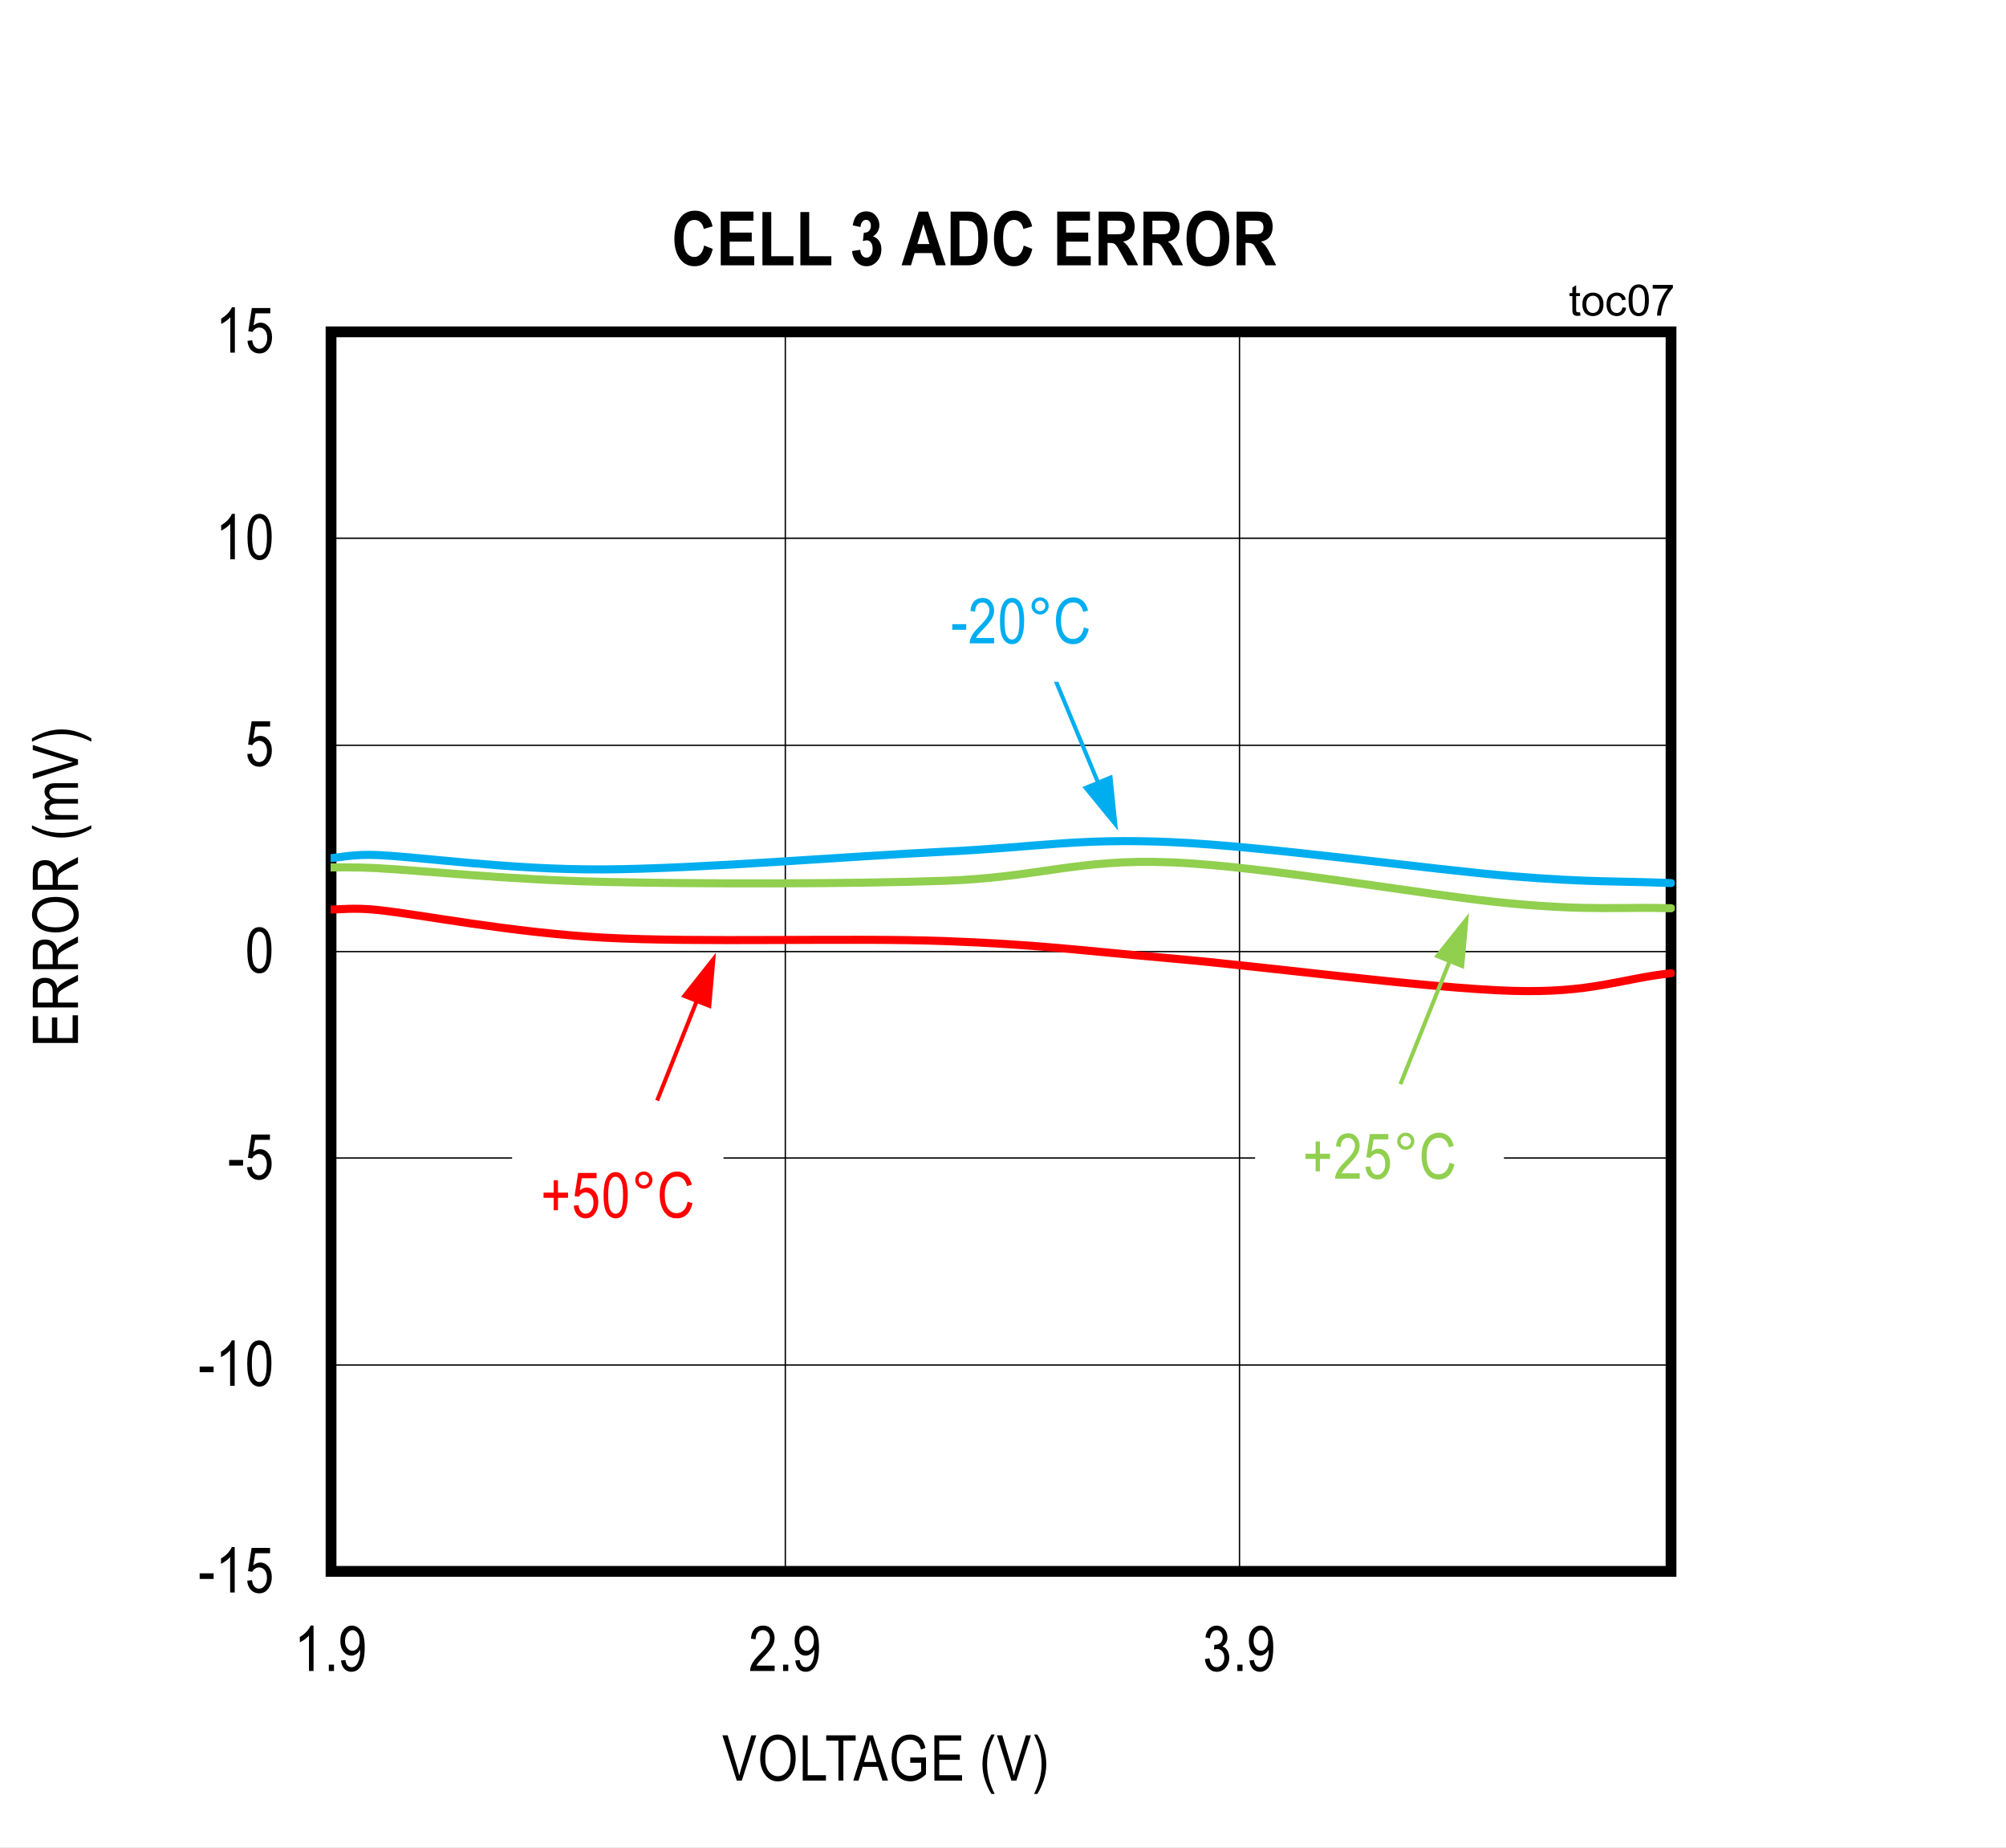 <?xml version="1.0" encoding="UTF-8"?>
<svg height="467.906pt" id="svg484" inkscape:version="0.92.4 (5da689c313, 2019-01-14)" sodipodi:docname="chart7.svg" version="1.2" viewBox="0 0 507.961 467.906" width="507.961pt" xmlns="http://www.w3.org/2000/svg" xmlns:cc="http://creativecommons.org/ns#" xmlns:dc="http://purl.org/dc/elements/1.1/" xmlns:inkscape="http://www.inkscape.org/namespaces/inkscape" xmlns:rdf="http://www.w3.org/1999/02/22-rdf-syntax-ns#" xmlns:sodipodi="http://sodipodi.sourceforge.net/DTD/sodipodi-0.dtd" xmlns:svg="http://www.w3.org/2000/svg" xmlns:xlink="http://www.w3.org/1999/xlink">
  <rect x="0" y="0" width="507.961" height="467.906" fill="#333333" stroke="none"/>
  <sodipodi:namedview bordercolor="#666666" borderopacity="1" gridtolerance="10" guidetolerance="10" id="namedview486" inkscape:current-layer="svg484" inkscape:cx="338.71875" inkscape:cy="311.88021" inkscape:pageopacity="0" inkscape:pageshadow="2" inkscape:window-height="480" inkscape:window-maximized="0" inkscape:window-width="640" inkscape:window-x="0" inkscape:window-y="0" inkscape:zoom="0.28921569" objecttolerance="10" pagecolor="#ffffff" showgrid="false"/>
  <defs id="defs181">
    <g id="g167">
      <symbol id="glyph0-0" overflow="visible" style="overflow:visible">
        <path d="M 0.344,0 V -10 H 3.391 V 0 Z m 0.375,-0.422 h 2.312 v -9.25 h -2.312 z m 0,0" id="path2" inkscape:connector-curvature="0" style="stroke:none"/>
      </symbol>
      <symbol id="glyph0-1" overflow="visible" style="overflow:visible">
        <path d="m 0.422,-3.438 v -1.422 h 3.531 V -3.438 Z m 0,0" id="path5" inkscape:connector-curvature="0" style="stroke:none"/>
      </symbol>
      <symbol id="glyph0-2" overflow="visible" style="overflow:visible">
        <path d="M 4.875,0 H 3.719 V -8.969 C 3.445,-8.656 3.086,-8.332 2.641,-8 2.191,-7.676 1.777,-7.43 1.406,-7.266 V -8.625 C 2.039,-8.988 2.602,-9.43 3.094,-9.953 3.582,-10.48 3.926,-11 4.125,-11.5 h 0.75 z m 0,0" id="path8" inkscape:connector-curvature="0" style="stroke:none"/>
      </symbol>
      <symbol id="glyph0-3" overflow="visible" style="overflow:visible">
        <path d="m 0.531,-3 1.203,-0.125 c 0.09,0.73 0.305,1.273 0.641,1.625 0.332,0.355 0.719,0.531 1.156,0.531 0.539,0 1.008,-0.25 1.406,-0.75 0.395,-0.496 0.594,-1.188 0.594,-2.062 0,-0.809 -0.195,-1.441 -0.578,-1.891 -0.375,-0.457 -0.855,-0.688 -1.438,-0.688 -0.344,0 -0.676,0.102 -0.984,0.297 C 2.227,-5.863 1.988,-5.59 1.812,-5.25 l -1.078,-0.172 0.906,-5.875 H 6.312 v 1.344 h -3.75 l -0.5,3.078 c 0.551,-0.477 1.141,-0.719 1.766,-0.719 0.789,0 1.473,0.336 2.047,1 0.582,0.668 0.875,1.57 0.875,2.703 0,1.125 -0.293,2.09 -0.875,2.891 -0.574,0.805 -1.352,1.203 -2.328,1.203 -0.812,0 -1.504,-0.281 -2.062,-0.844 C 0.922,-1.211 0.602,-2 0.531,-3 Z m 0,0" id="path11" inkscape:connector-curvature="0" style="stroke:none"/>
      </symbol>
      <symbol id="glyph0-4" overflow="visible" style="overflow:visible">
        <path d="M 3.281,-1.859 V -5 h -2.562 v -1.312 h 2.562 V -9.422 H 4.375 V -6.312 H 6.922 V -5 H 4.375 v 3.141 z m 0,0" id="path14" inkscape:connector-curvature="0" style="stroke:none"/>
      </symbol>
      <symbol id="glyph0-5" overflow="visible" style="overflow:visible">
        <path d="M 6.609,-1.359 V 0 h -6.219 c -0.012,-0.551 0.156,-1.164 0.5,-1.844 0.34,-0.676 0.977,-1.473 1.906,-2.391 1.07,-1.07 1.773,-1.898 2.109,-2.484 0.332,-0.59 0.5,-1.141 0.5,-1.641 0,-0.582 -0.176,-1.055 -0.516,-1.422 -0.336,-0.371 -0.754,-0.562 -1.25,-0.562 -0.543,0 -0.988,0.199 -1.328,0.594 -0.344,0.398 -0.516,0.965 -0.516,1.703 L 0.609,-8.188 c 0.082,-1.102 0.395,-1.93 0.938,-2.484 0.539,-0.551 1.25,-0.828 2.125,-0.828 0.957,0 1.68,0.324 2.172,0.969 0.496,0.648 0.75,1.383 0.75,2.203 0,0.73 -0.195,1.43 -0.578,2.094 C 5.629,-5.566 4.895,-4.676 3.812,-3.562 3.125,-2.852 2.68,-2.367 2.484,-2.109 2.285,-1.859 2.121,-1.605 2,-1.359 Z m 0,0" id="path17" inkscape:connector-curvature="0" style="stroke:none"/>
      </symbol>
      <symbol id="glyph0-6" overflow="visible" style="overflow:visible">
        <path d="m 1,-9.484 c 0,-0.602 0.211,-1.113 0.641,-1.531 0.426,-0.426 0.938,-0.641 1.531,-0.641 0.602,0 1.113,0.215 1.531,0.641 0.426,0.418 0.641,0.93 0.641,1.531 0,0.594 -0.215,1.105 -0.641,1.531 -0.43,0.43 -0.941,0.641 -1.531,0.641 -0.594,0 -1.105,-0.207 -1.531,-0.625 C 1.211,-8.363 1,-8.879 1,-9.484 Z m 0.859,0 c 0,0.367 0.125,0.68 0.375,0.938 0.258,0.25 0.57,0.375 0.938,0.375 0.363,0 0.672,-0.125 0.922,-0.375 0.258,-0.258 0.391,-0.57 0.391,-0.938 0,-0.363 -0.133,-0.676 -0.391,-0.938 -0.25,-0.258 -0.559,-0.391 -0.922,-0.391 -0.367,0 -0.68,0.133 -0.938,0.391 -0.25,0.262 -0.375,0.574 -0.375,0.938 z m 0,0" id="path20" inkscape:connector-curvature="0" style="stroke:none"/>
      </symbol>
      <symbol id="glyph0-7" overflow="visible" style="overflow:visible">
        <path d="m 7.688,-4.016 1.25,0.375 C 8.656,-2.348 8.168,-1.383 7.484,-0.75 6.797,-0.113 5.957,0.203 4.969,0.203 4.094,0.203 3.348,-0.008 2.734,-0.438 2.117,-0.863 1.613,-1.547 1.219,-2.484 0.82,-3.418 0.625,-4.531 0.625,-5.812 0.625,-7.07 0.82,-8.133 1.219,-9 c 0.395,-0.871 0.926,-1.535 1.594,-1.984 0.676,-0.445 1.426,-0.672 2.25,-0.672 0.902,0 1.68,0.289 2.328,0.859 0.652,0.562 1.113,1.395 1.375,2.484 l -1.219,0.344 c -0.418,-1.59 -1.254,-2.391 -2.5,-2.391 -0.625,0 -1.168,0.164 -1.625,0.484 -0.461,0.324 -0.832,0.824 -1.109,1.5 -0.273,0.68 -0.406,1.535 -0.406,2.562 0,1.574 0.273,2.754 0.828,3.531 0.551,0.781 1.285,1.172 2.203,1.172 0.676,0 1.258,-0.238 1.75,-0.719 0.496,-0.477 0.832,-1.207 1,-2.188 z m 0,0" id="path23" inkscape:connector-curvature="0" style="stroke:none"/>
      </symbol>
      <symbol id="glyph0-8" overflow="visible" style="overflow:visible">
        <path d="m 0.531,-5.656 c 0,-1.914 0.254,-3.367 0.766,-4.359 C 1.816,-11.004 2.582,-11.5 3.594,-11.5 c 0.895,0 1.602,0.402 2.125,1.203 0.621,0.969 0.938,2.52 0.938,4.641 0,1.918 -0.262,3.379 -0.781,4.375 -0.512,0.992 -1.277,1.484 -2.297,1.484 -0.898,0 -1.633,-0.438 -2.203,-1.312 C 0.812,-1.992 0.531,-3.508 0.531,-5.656 Z m 1.172,0 c 0,1.867 0.176,3.117 0.531,3.75 0.363,0.625 0.82,0.938 1.375,0.938 0.527,0 0.973,-0.316 1.328,-0.953 0.352,-0.645 0.531,-1.891 0.531,-3.734 0,-1.863 -0.184,-3.109 -0.547,-3.734 -0.355,-0.633 -0.816,-0.953 -1.375,-0.953 -0.523,0 -0.961,0.324 -1.312,0.969 -0.355,0.637 -0.531,1.879 -0.531,3.719 z m 0,0" id="path26" inkscape:connector-curvature="0" style="stroke:none"/>
      </symbol>
      <symbol id="glyph1-0" overflow="visible" style="overflow:visible">
        <path d="M 0.344,0 V -10 H 3.391 V 0 Z m 0.375,-0.422 h 2.312 v -9.25 h -2.312 z m 0,0" id="path29" inkscape:connector-curvature="0" style="stroke:none"/>
      </symbol>
      <symbol id="glyph1-1" overflow="visible" style="overflow:visible">
        <path d="m 0.422,-3.438 v -1.422 h 3.531 V -3.438 Z m 0,0" id="path32" inkscape:connector-curvature="0" style="stroke:none"/>
      </symbol>
      <symbol id="glyph1-2" overflow="visible" style="overflow:visible">
        <path d="M 4.875,0 H 3.719 V -8.969 C 3.445,-8.656 3.086,-8.332 2.641,-8 2.191,-7.676 1.777,-7.43 1.406,-7.266 V -8.625 C 2.039,-8.988 2.602,-9.43 3.094,-9.953 3.582,-10.48 3.926,-11 4.125,-11.5 h 0.75 z m 0,0" id="path35" inkscape:connector-curvature="0" style="stroke:none"/>
      </symbol>
      <symbol id="glyph1-3" overflow="visible" style="overflow:visible">
        <path d="m 0.531,-5.656 c 0,-1.914 0.254,-3.367 0.766,-4.359 C 1.816,-11.004 2.582,-11.5 3.594,-11.5 c 0.895,0 1.602,0.402 2.125,1.203 0.621,0.969 0.938,2.52 0.938,4.641 0,1.918 -0.262,3.379 -0.781,4.375 -0.512,0.992 -1.277,1.484 -2.297,1.484 -0.898,0 -1.633,-0.438 -2.203,-1.312 C 0.812,-1.992 0.531,-3.508 0.531,-5.656 Z m 1.172,0 c 0,1.867 0.176,3.117 0.531,3.75 0.363,0.625 0.82,0.938 1.375,0.938 0.527,0 0.973,-0.316 1.328,-0.953 0.352,-0.645 0.531,-1.891 0.531,-3.734 0,-1.863 -0.184,-3.109 -0.547,-3.734 -0.355,-0.633 -0.816,-0.953 -1.375,-0.953 -0.523,0 -0.961,0.324 -1.312,0.969 -0.355,0.637 -0.531,1.879 -0.531,3.719 z m 0,0" id="path38" inkscape:connector-curvature="0" style="stroke:none"/>
      </symbol>
      <symbol id="glyph1-4" overflow="visible" style="overflow:visible">
        <path d="m 0.531,-3 1.203,-0.125 c 0.09,0.73 0.305,1.273 0.641,1.625 0.332,0.355 0.719,0.531 1.156,0.531 0.539,0 1.008,-0.25 1.406,-0.75 0.395,-0.496 0.594,-1.188 0.594,-2.062 0,-0.809 -0.195,-1.441 -0.578,-1.891 -0.375,-0.457 -0.855,-0.688 -1.438,-0.688 -0.344,0 -0.676,0.102 -0.984,0.297 C 2.227,-5.863 1.988,-5.59 1.812,-5.25 l -1.078,-0.172 0.906,-5.875 H 6.312 v 1.344 h -3.75 l -0.5,3.078 c 0.551,-0.477 1.141,-0.719 1.766,-0.719 0.789,0 1.473,0.336 2.047,1 0.582,0.668 0.875,1.57 0.875,2.703 0,1.125 -0.293,2.09 -0.875,2.891 -0.574,0.805 -1.352,1.203 -2.328,1.203 -0.812,0 -1.504,-0.281 -2.062,-0.844 C 0.922,-1.211 0.602,-2 0.531,-3 Z m 0,0" id="path41" inkscape:connector-curvature="0" style="stroke:none"/>
      </symbol>
      <symbol id="glyph1-5" overflow="visible" style="overflow:visible">
        <path d="m 1.219,0 v -1.609 h 1.312 V 0 Z m 0,0" id="path44" inkscape:connector-curvature="0" style="stroke:none"/>
      </symbol>
      <symbol id="glyph1-6" overflow="visible" style="overflow:visible">
        <path d="m 0.703,-2.656 1.109,-0.125 c 0.176,1.211 0.695,1.812 1.562,1.812 0.383,0 0.734,-0.129 1.047,-0.391 C 4.73,-1.617 5,-2.082 5.219,-2.75 5.434,-3.426 5.547,-4.211 5.547,-5.109 v -0.281 c -0.242,0.461 -0.566,0.824 -0.969,1.094 -0.406,0.273 -0.82,0.406 -1.234,0.406 -0.773,0 -1.434,-0.332 -1.984,-1 -0.555,-0.664 -0.828,-1.582 -0.828,-2.75 0,-1.195 0.285,-2.141 0.859,-2.828 0.57,-0.684 1.27,-1.031 2.094,-1.031 0.582,0 1.125,0.195 1.625,0.578 0.508,0.387 0.898,0.957 1.172,1.703 0.277,0.75 0.422,1.832 0.422,3.234 0,1.574 -0.152,2.801 -0.453,3.672 C 5.957,-1.445 5.555,-0.809 5.047,-0.406 4.547,0 3.977,0.203 3.344,0.203 2.633,0.203 2.039,-0.039 1.562,-0.531 1.082,-1.02 0.793,-1.727 0.703,-2.656 Z m 4.719,-5.047 c 0,-0.82 -0.184,-1.469 -0.547,-1.938 -0.367,-0.465 -0.785,-0.703 -1.25,-0.703 -0.5,0 -0.945,0.254 -1.328,0.75 -0.387,0.5 -0.578,1.168 -0.578,2 0,0.75 0.18,1.352 0.547,1.797 0.371,0.449 0.816,0.672 1.328,0.672 0.508,0 0.941,-0.223 1.297,-0.672 0.352,-0.445 0.531,-1.082 0.531,-1.906 z m 0,0" id="path47" inkscape:connector-curvature="0" style="stroke:none"/>
      </symbol>
      <symbol id="glyph1-7" overflow="visible" style="overflow:visible">
        <path d="M 6.609,-1.359 V 0 h -6.219 c -0.012,-0.551 0.156,-1.164 0.5,-1.844 0.34,-0.676 0.977,-1.473 1.906,-2.391 1.07,-1.07 1.773,-1.898 2.109,-2.484 0.332,-0.59 0.5,-1.141 0.5,-1.641 0,-0.582 -0.176,-1.055 -0.516,-1.422 -0.336,-0.371 -0.754,-0.562 -1.25,-0.562 -0.543,0 -0.988,0.199 -1.328,0.594 -0.344,0.398 -0.516,0.965 -0.516,1.703 L 0.609,-8.188 c 0.082,-1.102 0.395,-1.93 0.938,-2.484 0.539,-0.551 1.25,-0.828 2.125,-0.828 0.957,0 1.68,0.324 2.172,0.969 0.496,0.648 0.75,1.383 0.75,2.203 0,0.73 -0.195,1.43 -0.578,2.094 C 5.629,-5.566 4.895,-4.676 3.812,-3.562 3.125,-2.852 2.68,-2.367 2.484,-2.109 2.285,-1.859 2.121,-1.605 2,-1.359 Z m 0,0" id="path50" inkscape:connector-curvature="0" style="stroke:none"/>
      </symbol>
      <symbol id="glyph1-8" overflow="visible" style="overflow:visible">
        <path d="m 0.531,-3.031 1.156,-0.188 c 0.238,1.5 0.848,2.25 1.828,2.25 0.52,0 0.973,-0.219 1.359,-0.656 0.383,-0.445 0.578,-1.023 0.578,-1.734 0,-0.664 -0.18,-1.203 -0.531,-1.609 C 4.566,-5.371 4.133,-5.578 3.625,-5.578 c -0.219,0 -0.492,0.055 -0.812,0.156 l 0.125,-1.234 0.188,0.016 c 0.559,0 1.02,-0.172 1.375,-0.516 0.352,-0.352 0.531,-0.82 0.531,-1.406 0,-0.539 -0.152,-0.973 -0.453,-1.297 C 4.285,-10.18 3.926,-10.344 3.5,-10.344 c -0.438,0 -0.816,0.176 -1.125,0.516 -0.305,0.336 -0.496,0.852 -0.578,1.547 l -1.141,-0.25 C 0.801,-9.508 1.129,-10.25 1.641,-10.75 c 0.508,-0.496 1.125,-0.75 1.844,-0.75 0.758,0 1.406,0.285 1.938,0.844 0.527,0.562 0.797,1.273 0.797,2.125 0,0.523 -0.117,0.988 -0.344,1.391 -0.219,0.398 -0.535,0.711 -0.938,0.938 0.371,0.105 0.68,0.277 0.922,0.516 0.246,0.242 0.445,0.566 0.594,0.969 0.152,0.398 0.234,0.84 0.234,1.328 0,1.055 -0.316,1.918 -0.938,2.594 -0.617,0.668 -1.355,1 -2.219,1 -0.805,0 -1.488,-0.289 -2.047,-0.875 C 0.93,-1.254 0.613,-2.039 0.531,-3.031 Z m 0,0" id="path53" inkscape:connector-curvature="0" style="stroke:none"/>
      </symbol>
      <symbol id="glyph1-9" overflow="visible" style="overflow:visible">
        <path d="M 3.703,0 0.062,-11.453 h 1.344 l 2.453,8.312 c 0.184,0.648 0.348,1.273 0.484,1.875 0.145,-0.621 0.312,-1.25 0.5,-1.875 l 2.547,-8.312 H 8.656 L 4.984,0 Z m 0,0" id="path56" inkscape:connector-curvature="0" style="stroke:none"/>
      </symbol>
      <symbol id="glyph1-10" overflow="visible" style="overflow:visible">
        <path d="m 0.672,-5.578 c 0,-1.957 0.426,-3.457 1.281,-4.5 0.863,-1.051 1.938,-1.578 3.219,-1.578 0.82,0 1.57,0.238 2.25,0.703 0.684,0.469 1.227,1.152 1.625,2.047 0.402,0.887 0.609,1.949 0.609,3.188 0,1.699 -0.387,3.082 -1.156,4.141 -0.855,1.188 -1.973,1.781 -3.344,1.781 C 3.77,0.203 2.652,-0.406 1.812,-1.625 1.051,-2.715 0.672,-4.035 0.672,-5.578 Z m 1.281,0.016 c 0,1.418 0.305,2.52 0.922,3.297 0.621,0.773 1.383,1.156 2.281,1.156 0.902,0 1.664,-0.391 2.281,-1.172 C 8.059,-3.07 8.375,-4.227 8.375,-5.75 8.375,-6.738 8.211,-7.617 7.891,-8.391 7.648,-8.98 7.277,-9.457 6.781,-9.812 c -0.492,-0.363 -1.027,-0.547 -1.609,-0.547 -0.938,0 -1.711,0.395 -2.312,1.172 -0.605,0.781 -0.906,1.992 -0.906,3.625 z m 0,0" id="path59" inkscape:connector-curvature="0" style="stroke:none"/>
      </symbol>
      <symbol id="glyph1-11" overflow="visible" style="overflow:visible">
        <path d="m 0.938,0 v -11.453 h 1.25 v 10.094 h 4.625 V 0 Z m 0,0" id="path62" inkscape:connector-curvature="0" style="stroke:none"/>
      </symbol>
      <symbol id="glyph1-12" overflow="visible" style="overflow:visible">
        <path d="m 3.422,0 v -10.109 h -3.094 v -1.344 H 7.781 v 1.344 H 4.672 V 0 Z m 0,0" id="path65" inkscape:connector-curvature="0" style="stroke:none"/>
      </symbol>
      <symbol id="glyph1-13" overflow="visible" style="overflow:visible">
        <path d="M -0.016,0 3.594,-11.453 H 4.938 L 8.781,0 H 7.359 L 6.266,-3.469 H 2.344 L 1.312,0 Z m 2.719,-4.703 H 5.875 L 4.906,-7.875 C 4.602,-8.852 4.379,-9.645 4.234,-10.25 c -0.117,0.73 -0.285,1.461 -0.5,2.188 z m 0,0" id="path68" inkscape:connector-curvature="0" style="stroke:none"/>
      </symbol>
      <symbol id="glyph1-14" overflow="visible" style="overflow:visible">
        <path d="m 5.438,-4.5 v -1.344 h 3.984 v 4.25 C 8.805,-1 8.168,-0.551 7.516,-0.25 c -0.648,0.301 -1.316,0.453 -2,0.453 -0.918,0 -1.738,-0.227 -2.453,-0.688 C 2.344,-0.949 1.773,-1.625 1.359,-2.5 c -0.418,-0.883 -0.625,-1.941 -0.625,-3.172 0,-1.246 0.207,-2.336 0.625,-3.266 0.426,-0.926 0.977,-1.609 1.656,-2.047 0.684,-0.445 1.492,-0.672 2.422,-0.672 0.684,0 1.285,0.133 1.797,0.391 0.52,0.25 0.945,0.613 1.281,1.078 0.332,0.469 0.582,1.117 0.75,1.938 L 8.156,-7.875 C 8,-8.52 7.805,-9.004 7.578,-9.328 c -0.23,-0.32 -0.535,-0.57 -0.906,-0.75 -0.375,-0.184 -0.801,-0.281 -1.266,-0.281 -0.68,0 -1.27,0.168 -1.766,0.5 -0.492,0.336 -0.887,0.852 -1.188,1.547 -0.293,0.699 -0.438,1.551 -0.438,2.547 0,1.531 0.316,2.684 0.953,3.453 0.645,0.762 1.477,1.141 2.5,1.141 0.488,0 0.988,-0.113 1.5,-0.344 0.52,-0.238 0.93,-0.52 1.234,-0.844 V -4.5 Z m 0,0" id="path71" inkscape:connector-curvature="0" style="stroke:none"/>
      </symbol>
      <symbol id="glyph1-15" overflow="visible" style="overflow:visible">
        <path d="m 1.047,0 v -11.453 h 6.781 v 1.344 H 2.281 V -6.594 H 7.484 V -5.25 H 2.281 v 3.891 H 8.047 V 0 Z m 0,0" id="path74" inkscape:connector-curvature="0" style="stroke:none"/>
      </symbol>
      <symbol id="glyph1-16" overflow="visible" style="overflow:visible">
        <path d="" id="path77" inkscape:connector-curvature="0" style="stroke:none"/>
      </symbol>
      <symbol id="glyph1-17" overflow="visible" style="overflow:visible">
        <path d="M 3.062,3.375 C 2.488,2.477 1.965,1.367 1.5,0.047 1.031,-1.262 0.797,-2.664 0.797,-4.156 c 0,-2.527 0.754,-5.031 2.266,-7.5 h 0.828 c -0.586,1.23 -0.988,2.184 -1.203,2.859 -0.219,0.668 -0.398,1.41 -0.531,2.219 -0.125,0.805 -0.188,1.617 -0.188,2.438 0,2.5 0.641,5.004 1.922,7.516 z m 0,0" id="path80" inkscape:connector-curvature="0" style="stroke:none"/>
      </symbol>
      <symbol id="glyph1-18" overflow="visible" style="overflow:visible">
        <path d="M 1.312,3.375 H 0.484 c 1.27,-2.512 1.906,-5.016 1.906,-7.516 0,-0.82 -0.066,-1.633 -0.188,-2.438 C 2.078,-7.387 1.902,-8.129 1.688,-8.797 1.469,-9.473 1.066,-10.426 0.484,-11.656 H 1.312 c 1.508,2.469 2.266,4.973 2.266,7.5 0,1.449 -0.23,2.832 -0.688,4.141 C 2.441,1.293 1.914,2.426 1.312,3.375 Z m 0,0" id="path83" inkscape:connector-curvature="0" style="stroke:none"/>
      </symbol>
      <symbol id="glyph1-19" overflow="visible" style="overflow:visible">
        <path d="m 1,-9.484 c 0,-0.602 0.211,-1.113 0.641,-1.531 0.426,-0.426 0.938,-0.641 1.531,-0.641 0.602,0 1.113,0.215 1.531,0.641 0.426,0.418 0.641,0.93 0.641,1.531 0,0.594 -0.215,1.105 -0.641,1.531 -0.43,0.43 -0.941,0.641 -1.531,0.641 -0.594,0 -1.105,-0.207 -1.531,-0.625 C 1.211,-8.363 1,-8.879 1,-9.484 Z m 0.859,0 c 0,0.367 0.125,0.68 0.375,0.938 0.258,0.25 0.57,0.375 0.938,0.375 0.363,0 0.672,-0.125 0.922,-0.375 0.258,-0.258 0.391,-0.57 0.391,-0.938 0,-0.363 -0.133,-0.676 -0.391,-0.938 -0.25,-0.258 -0.559,-0.391 -0.922,-0.391 -0.367,0 -0.68,0.133 -0.938,0.391 -0.25,0.262 -0.375,0.574 -0.375,0.938 z m 0,0" id="path86" inkscape:connector-curvature="0" style="stroke:none"/>
      </symbol>
      <symbol id="glyph1-20" overflow="visible" style="overflow:visible">
        <path d="m 7.688,-4.016 1.25,0.375 C 8.656,-2.348 8.168,-1.383 7.484,-0.75 6.797,-0.113 5.957,0.203 4.969,0.203 4.094,0.203 3.348,-0.008 2.734,-0.438 2.117,-0.863 1.613,-1.547 1.219,-2.484 0.82,-3.418 0.625,-4.531 0.625,-5.812 0.625,-7.07 0.82,-8.133 1.219,-9 c 0.395,-0.871 0.926,-1.535 1.594,-1.984 0.676,-0.445 1.426,-0.672 2.25,-0.672 0.902,0 1.68,0.289 2.328,0.859 0.652,0.562 1.113,1.395 1.375,2.484 l -1.219,0.344 c -0.418,-1.59 -1.254,-2.391 -2.5,-2.391 -0.625,0 -1.168,0.164 -1.625,0.484 -0.461,0.324 -0.832,0.824 -1.109,1.5 -0.273,0.68 -0.406,1.535 -0.406,2.562 0,1.574 0.273,2.754 0.828,3.531 0.551,0.781 1.285,1.172 2.203,1.172 0.676,0 1.258,-0.238 1.75,-0.719 0.496,-0.477 0.832,-1.207 1,-2.188 z m 0,0" id="path89" inkscape:connector-curvature="0" style="stroke:none"/>
      </symbol>
      <symbol id="glyph2-0" overflow="visible" style="overflow:visible">
        <path d="M 0,-0.344 H -10 V -3.391 H 0 Z m -0.422,-0.375 v -2.312 h -9.25 v 2.312 z m 0,0" id="path92" inkscape:connector-curvature="0" style="stroke:none"/>
      </symbol>
      <symbol id="glyph2-1" overflow="visible" style="overflow:visible">
        <path d="m 0,-1.047 h -11.453 v -6.781 h 1.344 V -2.281 H -6.594 V -7.484 H -5.25 v 5.203 h 3.891 V -8.047 H 0 Z m 0,0" id="path95" inkscape:connector-curvature="0" style="stroke:none"/>
      </symbol>
      <symbol id="glyph2-2" overflow="visible" style="overflow:visible">
        <path d="m 0,-1.016 h -11.453 v -4.156 c 0,-0.871 0.113,-1.516 0.328,-1.922 0.211,-0.414 0.566,-0.754 1.062,-1.016 0.492,-0.27 1.066,-0.406 1.719,-0.406 0.867,0 1.57,0.227 2.109,0.672 0.531,0.449 0.871,1.105 1.016,1.969 0.211,-0.352 0.426,-0.617 0.641,-0.797 C -4.141,-7.043 -3.652,-7.375 -3.125,-7.656 L 0,-9.297 v 1.562 l -2.391,1.25 c -0.926,0.492 -1.551,0.863 -1.875,1.109 -0.32,0.242 -0.539,0.48 -0.656,0.719 -0.113,0.23 -0.172,0.555 -0.172,0.969 V -2.25 H 0 Z M -6.406,-2.25 v -2.672 c 0,-0.582 -0.066,-1.023 -0.203,-1.328 -0.145,-0.301 -0.367,-0.539 -0.672,-0.719 -0.301,-0.176 -0.648,-0.266 -1.047,-0.266 -0.582,0 -1.035,0.176 -1.359,0.516 -0.332,0.336 -0.5,0.836 -0.5,1.5 V -2.25 Z m 0,0" id="path98" inkscape:connector-curvature="0" style="stroke:none"/>
      </symbol>
      <symbol id="glyph2-3" overflow="visible" style="overflow:visible">
        <path d="m -5.578,-0.672 c -1.957,0 -3.457,-0.426 -4.5,-1.281 -1.051,-0.863 -1.578,-1.938 -1.578,-3.219 0,-0.82 0.238,-1.57 0.703,-2.25 0.469,-0.684 1.152,-1.227 2.047,-1.625 0.887,-0.402 1.949,-0.609 3.188,-0.609 1.699,0 3.082,0.387 4.141,1.156 1.188,0.855 1.781,1.973 1.781,3.344 0,1.387 -0.609,2.504 -1.828,3.344 -1.09,0.762 -2.41,1.141 -3.953,1.141 z m 0.016,-1.281 c 1.418,0 2.52,-0.305 3.297,-0.922 0.773,-0.621 1.156,-1.383 1.156,-2.281 0,-0.902 -0.391,-1.664 -1.172,-2.281 C -3.07,-8.059 -4.227,-8.375 -5.75,-8.375 c -0.988,0 -1.867,0.164 -2.641,0.484 -0.59,0.242 -1.066,0.613 -1.422,1.109 -0.363,0.492 -0.547,1.027 -0.547,1.609 0,0.938 0.395,1.711 1.172,2.312 0.781,0.605 1.992,0.906 3.625,0.906 z m 0,0" id="path101" inkscape:connector-curvature="0" style="stroke:none"/>
      </symbol>
      <symbol id="glyph2-4" overflow="visible" style="overflow:visible">
        <path d="" id="path104" inkscape:connector-curvature="0" style="stroke:none"/>
      </symbol>
      <symbol id="glyph2-5" overflow="visible" style="overflow:visible">
        <path d="M 3.375,-3.062 C 2.477,-2.488 1.367,-1.965 0.047,-1.5 c -1.309,0.469 -2.711,0.703 -4.203,0.703 -2.527,0 -5.031,-0.754 -7.5,-2.266 v -0.828 c 1.23,0.586 2.184,0.988 2.859,1.203 0.668,0.219 1.41,0.398 2.219,0.531 0.805,0.125 1.617,0.188 2.438,0.188 2.5,0 5.004,-0.641 7.516,-1.922 z m 0,0" id="path107" inkscape:connector-curvature="0" style="stroke:none"/>
      </symbol>
      <symbol id="glyph2-6" overflow="visible" style="overflow:visible">
        <path d="m 0,-0.859 h -8.297 v -1.031 h 1.156 c -0.426,-0.227 -0.754,-0.52 -0.984,-0.875 -0.238,-0.363 -0.359,-0.758 -0.359,-1.188 0,-0.477 0.129,-0.883 0.375,-1.219 0.242,-0.332 0.602,-0.566 1.078,-0.703 -0.488,-0.27 -0.852,-0.582 -1.094,-0.938 -0.238,-0.352 -0.359,-0.742 -0.359,-1.172 0,-0.645 0.227,-1.156 0.672,-1.531 0.438,-0.371 1.145,-0.562 2.109,-0.562 H 0 V -8.938 h -5.234 c -0.59,0 -1.008,0.051 -1.25,0.141 -0.246,0.086 -0.441,0.227 -0.578,0.422 -0.133,0.188 -0.203,0.402 -0.203,0.641 0,0.492 0.199,0.895 0.594,1.203 0.387,0.312 1.004,0.469 1.844,0.469 H 0 v 1.156 h -5.391 c -0.684,0 -1.172,0.113 -1.453,0.328 -0.277,0.211 -0.422,0.496 -0.422,0.859 0,0.531 0.215,0.949 0.641,1.25 0.418,0.305 1.191,0.453 2.312,0.453 H 0 Z m 0,0" id="path110" inkscape:connector-curvature="0" style="stroke:none"/>
      </symbol>
      <symbol id="glyph2-7" overflow="visible" style="overflow:visible">
        <path d="M 0,-3.703 -11.453,-0.062 v -1.344 l 8.312,-2.453 c 0.648,-0.184 1.273,-0.348 1.875,-0.484 -0.621,-0.145 -1.25,-0.312 -1.875,-0.5 l -8.312,-2.547 V -8.656 L 0,-4.984 Z m 0,0" id="path113" inkscape:connector-curvature="0" style="stroke:none"/>
      </symbol>
      <symbol id="glyph2-8" overflow="visible" style="overflow:visible">
        <path d="m 3.375,-1.312 v 0.828 c -2.512,-1.27 -5.016,-1.906 -7.516,-1.906 -0.82,0 -1.633,0.066 -2.438,0.188 -0.809,0.125 -1.551,0.301 -2.219,0.516 -0.676,0.219 -1.629,0.621 -2.859,1.203 V -1.312 c 2.469,-1.508 4.973,-2.266 7.5,-2.266 1.449,0 2.832,0.23 4.141,0.688 1.309,0.449 2.441,0.977 3.391,1.578 z m 0,0" id="path116" inkscape:connector-curvature="0" style="stroke:none"/>
      </symbol>
      <symbol id="glyph3-0" overflow="visible" style="overflow:visible">
        <path d="M 0.406,0 V -11.875 H 4.016 V 0 Z m 0.438,-0.484 h 2.75 V -11.469 h -2.75 z m 0,0" id="path119" inkscape:connector-curvature="0" style="stroke:none"/>
      </symbol>
      <symbol id="glyph3-1" overflow="visible" style="overflow:visible">
        <path d="m 8.281,-5 2.172,0.844 c -0.336,1.523 -0.898,2.637 -1.688,3.344 -0.793,0.699 -1.773,1.047 -2.938,1.047 -1.449,0 -2.629,-0.562 -3.531,-1.688 C 1.266,-2.742 0.75,-4.488 0.75,-6.688 c 0,-2.309 0.52,-4.125 1.562,-5.438 0.902,-1.133 2.125,-1.703 3.656,-1.703 1.246,0 2.297,0.43 3.141,1.281 0.602,0.605 1.039,1.504 1.312,2.688 l -2.219,0.656 c -0.148,-0.738 -0.434,-1.301 -0.859,-1.688 -0.418,-0.395 -0.914,-0.594 -1.484,-0.594 -0.824,0 -1.496,0.363 -2.016,1.078 -0.523,0.719 -0.781,1.902 -0.781,3.547 0,1.719 0.25,2.945 0.75,3.672 0.508,0.719 1.172,1.078 1.984,1.078 0.59,0 1.102,-0.227 1.531,-0.688 C 7.762,-3.262 8.082,-4 8.281,-5 Z m 0,0" id="path122" inkscape:connector-curvature="0" style="stroke:none"/>
      </symbol>
      <symbol id="glyph3-2" overflow="visible" style="overflow:visible">
        <path d="m 1.141,0 v -13.594 h 8.281 v 2.297 h -6.031 v 3.016 h 5.594 V -6 h -5.594 v 3.703 H 9.625 V 0 Z m 0,0" id="path125" inkscape:connector-curvature="0" style="stroke:none"/>
      </symbol>
      <symbol id="glyph3-3" overflow="visible" style="overflow:visible">
        <path d="M 1.203,0 V -13.484 H 3.438 v 11.188 H 9.047 V 0 Z m 0,0" id="path128" inkscape:connector-curvature="0" style="stroke:none"/>
      </symbol>
      <symbol id="glyph3-4" overflow="visible" style="overflow:visible">
        <path d="" id="path131" inkscape:connector-curvature="0" style="stroke:none"/>
      </symbol>
      <symbol id="glyph3-5" overflow="visible" style="overflow:visible">
        <path d="m 0.578,-3.609 2.078,-0.312 c 0.051,0.648 0.223,1.145 0.516,1.484 0.301,0.336 0.656,0.5 1.062,0.5 0.434,0 0.805,-0.195 1.109,-0.594 0.301,-0.402 0.453,-0.961 0.453,-1.672 0,-0.664 -0.148,-1.188 -0.438,-1.562 -0.293,-0.371 -0.645,-0.562 -1.047,-0.562 -0.281,0 -0.613,0.07 -0.984,0.203 L 3.562,-8.25 c 0.551,0.012 0.988,-0.141 1.312,-0.453 0.309,-0.309 0.469,-0.75 0.469,-1.312 0,-0.465 -0.117,-0.832 -0.344,-1.094 -0.23,-0.27 -0.523,-0.406 -0.875,-0.406 -0.367,0 -0.68,0.16 -0.938,0.469 -0.262,0.305 -0.418,0.758 -0.469,1.359 L 0.75,-10.109 C 0.945,-11.348 1.344,-12.25 1.938,-12.812 c 0.59,-0.559 1.344,-0.844 2.25,-0.844 1.008,0 1.812,0.367 2.406,1.094 0.602,0.719 0.906,1.52 0.906,2.391 0,0.594 -0.137,1.133 -0.406,1.609 -0.273,0.48 -0.68,0.898 -1.219,1.25 0.621,0.168 1.133,0.539 1.531,1.109 0.395,0.562 0.594,1.273 0.594,2.125 0,1.25 -0.371,2.285 -1.109,3.094 -0.742,0.812 -1.621,1.219 -2.641,1.219 -0.98,0 -1.809,-0.344 -2.484,-1.031 -0.68,-0.684 -1.074,-1.625 -1.188,-2.812 z m 0,0" id="path134" inkscape:connector-curvature="0" style="stroke:none"/>
      </symbol>
      <symbol id="glyph3-6" overflow="visible" style="overflow:visible">
        <path d="M 11.188,0 H 8.734 L 7.766,-3.094 H 3.312 L 2.391,0 H 0 l 4.344,-13.594 h 2.375 z M 7.047,-5.375 5.516,-10.422 4,-5.375 Z m 0,0" id="path137" inkscape:connector-curvature="0" style="stroke:none"/>
      </symbol>
      <symbol id="glyph3-7" overflow="visible" style="overflow:visible">
        <path d="m 1.125,-13.594 h 4.109 c 1.039,0 1.82,0.117 2.344,0.344 0.527,0.23 1.02,0.621 1.469,1.172 0.445,0.555 0.797,1.27 1.047,2.141 0.246,0.875 0.375,1.973 0.375,3.281 0,1.168 -0.137,2.191 -0.406,3.062 -0.262,0.867 -0.598,1.555 -1,2.062 C 8.656,-1.02 8.16,-0.633 7.578,-0.375 7.004,-0.125 6.262,0 5.359,0 H 1.125 Z m 2.25,2.297 v 9 h 1.688 c 0.715,0 1.238,-0.066 1.562,-0.203 0.32,-0.133 0.586,-0.336 0.797,-0.609 0.207,-0.277 0.379,-0.719 0.516,-1.312 0.133,-0.59 0.203,-1.375 0.203,-2.344 0,-1.008 -0.07,-1.801 -0.203,-2.375 -0.137,-0.582 -0.355,-1.039 -0.656,-1.375 -0.293,-0.332 -0.648,-0.551 -1.062,-0.656 -0.312,-0.082 -0.926,-0.125 -1.828,-0.125 z m 0,0" id="path140" inkscape:connector-curvature="0" style="stroke:none"/>
      </symbol>
      <symbol id="glyph3-8" overflow="visible" style="overflow:visible">
        <path d="M 1.141,0 V -13.594 H 5.875 c 1.215,0 2.086,0.121 2.609,0.359 0.52,0.242 0.945,0.664 1.281,1.266 0.332,0.605 0.5,1.332 0.5,2.172 0,1.062 -0.258,1.926 -0.766,2.578 C 8.988,-6.57 8.258,-6.164 7.312,-6 c 0.488,0.344 0.891,0.727 1.203,1.141 0.309,0.406 0.742,1.145 1.297,2.203 L 11.156,0 H 8.484 L 6.844,-2.953 C 6.258,-4.023 5.855,-4.695 5.641,-4.969 5.43,-5.238 5.207,-5.422 4.969,-5.516 4.738,-5.617 4.363,-5.672 3.844,-5.672 H 3.391 V 0 Z m 2.25,-7.844 H 5.062 C 6.082,-7.844 6.727,-7.891 7,-7.984 7.277,-8.074 7.504,-8.258 7.672,-8.531 7.848,-8.801 7.938,-9.16 7.938,-9.609 c 0,-0.434 -0.09,-0.785 -0.266,-1.047 -0.168,-0.258 -0.398,-0.441 -0.688,-0.547 -0.219,-0.059 -0.832,-0.094 -1.828,-0.094 H 3.391 Z m 0,0" id="path143" inkscape:connector-curvature="0" style="stroke:none"/>
      </symbol>
      <symbol id="glyph3-9" overflow="visible" style="overflow:visible">
        <path d="m 0.688,-6.719 c 0,-1.613 0.238,-2.945 0.719,-4 0.477,-1.051 1.102,-1.832 1.875,-2.344 0.77,-0.508 1.707,-0.766 2.812,-0.766 1.59,0 2.891,0.613 3.891,1.828 1.008,1.219 1.516,2.957 1.516,5.203 0,2.273 -0.535,4.051 -1.594,5.328 -0.938,1.137 -2.207,1.703 -3.797,1.703 -1.617,0 -2.895,-0.562 -3.828,-1.688 C 1.219,-2.73 0.688,-4.488 0.688,-6.719 Z M 3,-6.812 c 0,1.562 0.297,2.742 0.891,3.531 0.59,0.781 1.332,1.172 2.219,1.172 0.883,0 1.613,-0.383 2.188,-1.156 0.582,-0.777 0.875,-1.977 0.875,-3.594 0,-1.57 -0.285,-2.734 -0.844,-3.484 -0.562,-0.758 -1.305,-1.141 -2.219,-1.141 -0.918,0 -1.668,0.383 -2.25,1.141 C 3.285,-9.582 3,-8.402 3,-6.812 Z m 0,0" id="path146" inkscape:connector-curvature="0" style="stroke:none"/>
      </symbol>
      <symbol id="glyph4-0" overflow="visible" style="overflow:visible">
        <path d="m 1.375,0 v -6.875 h 5.5 V 0 Z m 0.172,-0.172 h 5.156 v -6.531 h -5.156 z m 0,0" id="path149" inkscape:connector-curvature="0" style="stroke:none"/>
      </symbol>
      <symbol id="glyph4-1" overflow="visible" style="overflow:visible">
        <path d="m 2.844,-0.859 0.125,0.844 C 2.695,0.043 2.457,0.078 2.25,0.078 1.895,0.078 1.617,0.02 1.422,-0.094 1.234,-0.207 1.098,-0.352 1.016,-0.531 0.941,-0.707 0.906,-1.086 0.906,-1.672 v -3.281 H 0.188 v -0.75 h 0.719 v -1.406 l 0.953,-0.594 v 2 H 2.844 v 0.75 H 1.859 v 3.344 c 0,0.273 0.016,0.449 0.047,0.531 0.039,0.074 0.098,0.137 0.172,0.188 0.082,0.043 0.191,0.062 0.328,0.062 0.113,0 0.258,-0.008 0.438,-0.031 z m 0,0" id="path152" inkscape:connector-curvature="0" style="stroke:none"/>
      </symbol>
      <symbol id="glyph4-2" overflow="visible" style="overflow:visible">
        <path d="m 0.359,-2.859 c 0,-1.051 0.297,-1.832 0.891,-2.344 0.488,-0.414 1.086,-0.625 1.797,-0.625 0.777,0 1.414,0.258 1.906,0.766 0.496,0.512 0.75,1.223 0.75,2.125 0,0.742 -0.113,1.324 -0.328,1.75 C 5.156,-0.77 4.832,-0.445 4.406,-0.219 3.988,0.008 3.535,0.125 3.047,0.125 c -0.805,0 -1.457,-0.254 -1.953,-0.766 -0.492,-0.508 -0.734,-1.25 -0.734,-2.219 z m 1,0 c 0,0.742 0.156,1.293 0.469,1.656 0.32,0.355 0.727,0.531 1.219,0.531 0.477,0 0.875,-0.18 1.188,-0.547 0.32,-0.363 0.484,-0.922 0.484,-1.672 0,-0.695 -0.164,-1.227 -0.484,-1.594 -0.324,-0.363 -0.723,-0.547 -1.188,-0.547 -0.492,0 -0.898,0.184 -1.219,0.547 -0.312,0.355 -0.469,0.898 -0.469,1.625 z m 0,0" id="path155" inkscape:connector-curvature="0" style="stroke:none"/>
      </symbol>
      <symbol id="glyph4-3" overflow="visible" style="overflow:visible">
        <path d="m 4.453,-2.094 0.938,0.125 C 5.297,-1.312 5.027,-0.793 4.594,-0.422 4.164,-0.055 3.645,0.125 3.031,0.125 2.25,0.125 1.617,-0.129 1.141,-0.641 0.672,-1.148 0.438,-1.879 0.438,-2.828 c 0,-0.613 0.098,-1.148 0.297,-1.609 0.207,-0.465 0.52,-0.816 0.938,-1.047 0.414,-0.227 0.867,-0.344 1.359,-0.344 0.613,0 1.117,0.16 1.516,0.469 0.395,0.312 0.648,0.758 0.766,1.328 L 4.359,-3.891 C 4.273,-4.262 4.117,-4.547 3.891,-4.734 3.66,-4.93 3.383,-5.031 3.062,-5.031 c -0.48,0 -0.879,0.18 -1.188,0.531 -0.305,0.344 -0.453,0.895 -0.453,1.641 0,0.773 0.145,1.332 0.438,1.672 0.289,0.344 0.676,0.516 1.156,0.516 0.371,0 0.688,-0.113 0.938,-0.344 0.258,-0.227 0.426,-0.586 0.5,-1.078 z m 0,0" id="path158" inkscape:connector-curvature="0" style="stroke:none"/>
      </symbol>
      <symbol id="glyph4-4" overflow="visible" style="overflow:visible">
        <path d="m 0.453,-3.891 c 0,-0.926 0.094,-1.672 0.281,-2.234 0.195,-0.57 0.484,-1.008 0.859,-1.312 0.383,-0.309 0.863,-0.469 1.438,-0.469 0.414,0 0.781,0.09 1.094,0.266 0.32,0.168 0.586,0.414 0.797,0.734 0.207,0.312 0.367,0.707 0.484,1.172 0.121,0.461 0.188,1.074 0.188,1.844 0,0.93 -0.102,1.68 -0.297,2.25 -0.188,0.562 -0.473,1.004 -0.844,1.312 -0.375,0.312 -0.852,0.469 -1.422,0.469 -0.762,0 -1.363,-0.273 -1.797,-0.828 -0.523,-0.652 -0.781,-1.723 -0.781,-3.203 z m 1,0 c 0,1.305 0.148,2.168 0.453,2.594 0.301,0.43 0.676,0.641 1.125,0.641 0.434,0 0.805,-0.211 1.109,-0.641 0.301,-0.434 0.453,-1.301 0.453,-2.594 0,-1.289 -0.152,-2.148 -0.453,-2.578 -0.305,-0.426 -0.68,-0.641 -1.125,-0.641 -0.449,0 -0.805,0.191 -1.062,0.562 -0.336,0.48 -0.5,1.367 -0.5,2.656 z m 0,0" id="path161" inkscape:connector-curvature="0" style="stroke:none"/>
      </symbol>
      <symbol id="glyph4-5" overflow="visible" style="overflow:visible">
        <path d="M 0.516,-6.844 V -7.766 H 5.625 v 0.75 c -0.512,0.531 -1.012,1.242 -1.5,2.125 -0.492,0.887 -0.871,1.793 -1.141,2.719 C 2.797,-1.504 2.668,-0.777 2.609,0 H 1.625 c 0.008,-0.613 0.129,-1.359 0.359,-2.234 0.238,-0.883 0.57,-1.734 1,-2.547 0.434,-0.809 0.898,-1.5 1.391,-2.062 z m 0,0" id="path164" inkscape:connector-curvature="0" style="stroke:none"/>
      </symbol>
    </g>
    <clipPath id="clip1">
      <path d="M 141.961,72 H 649.922 V 540 H 141.961 Z m 0,0" id="path169" inkscape:connector-curvature="0"/>
    </clipPath>
    <clipPath id="clip2">
      <path d="m 225.672,289 h 340.387 v 15 H 225.672 Z m 0,0" id="path172" inkscape:connector-curvature="0"/>
    </clipPath>
    <clipPath id="clip3">
      <path d="m 225.672,301 h 340.387 v 23 H 225.672 Z m 0,0" id="path175" inkscape:connector-curvature="0"/>
    </clipPath>
    <clipPath id="clip4">
      <path d="m 225.672,283 h 340.387 v 14 H 225.672 Z m 0,0" id="path178" inkscape:connector-curvature="0"/>
    </clipPath>
  </defs>
  <g id="surface1" transform="translate(-141.961,-72.004)">
    <g clip-path="url(#clip1)" id="g185" style="clip-rule:nonzero">
      <path d="M 141.961,539.91 H 649.93 V 72.004 H 141.961 Z m 0,0" id="path183" inkscape:connector-curvature="0" style="fill:#ffffff;fill-opacity:1;fill-rule:evenodd;stroke:none"/>
    </g>
    <path d="m 225.789,142.109 h 339.312 m -339.312,52.25 h 339.312 m -339.312,52.422 h 339.312 m -339.312,52.258 h 339.312 m -339.312,52.25 h 339.312 m -339.312,52.422 h 339.312 m -339.312,52.258 h 339.312" id="path187" inkscape:connector-curvature="0" style="fill:none;stroke:#000000;stroke-width:0.341;stroke-linecap:butt;stroke-linejoin:round;stroke-miterlimit:10;stroke-opacity:1" transform="matrix(1,0,0,-1,0,612)"/>
    <path d="M 225.789,455.969 V 142.109 M 340.82,455.969 V 142.109 M 455.828,455.969 V 142.109" id="path189" inkscape:connector-curvature="0" style="fill:none;stroke:#000000;stroke-width:0.341;stroke-linecap:butt;stroke-linejoin:round;stroke-miterlimit:10;stroke-opacity:1" transform="matrix(1,0,0,-1,0,612)"/>
    <path d="m 225.789,142.109 h 339.312 v 313.859 h -339.312 z m 0,0" id="path191" inkscape:connector-curvature="0" style="fill:none;stroke:#000000;stroke-width:2.73;stroke-linecap:butt;stroke-linejoin:miter;stroke-miterlimit:8;stroke-opacity:1" transform="matrix(1,0,0,-1,0,612)"/>
    <g clip-path="url(#clip2)" id="g195" style="clip-rule:nonzero">
      <path d="m 565.102,310.02 c -12.762,0.371 -20.211,-0.668 -40.262,1.18 -21.09,1.93 -62.301,9.48 -86.262,10.441 -23.969,0.961 -33.547,-3.852 -57.508,-4.672 -23.969,-0.828 -62.309,-0.82 -86.27,-0.277 -23.961,0.527 -46.012,2.879 -57.512,3.488 -5.738,0.301 -9.59,0.148 -11.5,0.18" id="path193" inkscape:connector-curvature="0" style="fill:none;stroke:#91cf4f;stroke-width:2.048;stroke-linecap:round;stroke-linejoin:round;stroke-miterlimit:8;stroke-opacity:1" transform="matrix(1,0,0,-1,0,612)"/>
    </g>
    <g clip-path="url(#clip3)" id="g199" style="clip-rule:nonzero">
      <path d="m 565.102,293.559 c -12.883,-1.418 -20.023,-5.059 -40.262,-4.457 -21.09,0.629 -62.301,6.109 -86.262,8.207 -23.969,2.102 -33.547,3.52 -57.508,4.402 -23.969,0.867 -62.309,-0.449 -86.27,0.867 -23.961,1.32 -46.012,5.844 -57.512,7.031 -5.719,0.59 -9.59,0.07 -11.5,0.09" id="path197" inkscape:connector-curvature="0" style="fill:none;stroke:#ff0000;stroke-width:2.048;stroke-linecap:round;stroke-linejoin:round;stroke-miterlimit:8;stroke-opacity:1" transform="matrix(1,0,0,-1,0,612)"/>
    </g>
    <g clip-path="url(#clip4)" id="g203" style="clip-rule:nonzero">
      <path d="m 565.102,316.391 c -12.781,0.559 -20.18,0.098 -40.262,1.738 -21.09,1.73 -62.301,7.59 -86.262,8.633 -23.969,1.027 -33.547,-1.273 -57.508,-2.422 -23.969,-1.148 -62.309,-4.352 -86.27,-4.488 -23.961,-0.141 -46.012,3.168 -57.512,3.648 -5.758,0.238 -9.578,-0.66 -11.5,-0.789" id="path201" inkscape:connector-curvature="0" style="fill:none;stroke:#00aef0;stroke-width:2.048;stroke-linecap:round;stroke-linejoin:round;stroke-miterlimit:8;stroke-opacity:1" transform="matrix(1,0,0,-1,0,612)"/>
    </g>
    <g id="g207" style="fill:#000000;fill-opacity:1">
      <use height="100%" id="use205" width="100%" x="192.1" xlink:href="#glyph0-1" y="475.25"/>
    </g>
    <g id="g211" style="fill:#000000;fill-opacity:1">
      <use height="100%" id="use209" width="100%" x="196.519" xlink:href="#glyph0-2" y="475.25"/>
    </g>
    <g id="g215" style="fill:#000000;fill-opacity:1">
      <use height="100%" id="use213" width="100%" x="204.032" xlink:href="#glyph0-3" y="475.25"/>
    </g>
    <g id="g219" style="fill:#000000;fill-opacity:1">
      <use height="100%" id="use217" width="100%" x="192.1" xlink:href="#glyph1-1" y="422.9"/>
    </g>
    <g id="g223" style="fill:#000000;fill-opacity:1">
      <use height="100%" id="use221" width="100%" x="196.509" xlink:href="#glyph1-2" y="422.9"/>
    </g>
    <g id="g227" style="fill:#000000;fill-opacity:1">
      <use height="100%" id="use225" width="100%" x="204.033" xlink:href="#glyph1-3" y="422.9"/>
    </g>
    <g id="g233" style="fill:#000000;fill-opacity:1">
      <use height="100%" id="use229" width="100%" x="199.56" xlink:href="#glyph1-1" y="370.58"/>
      <use height="100%" id="use231" width="100%" x="204" xlink:href="#glyph1-4" y="370.58"/>
    </g>
    <g id="g237" style="fill:#000000;fill-opacity:1">
      <use height="100%" id="use235" width="100%" x="204.05" xlink:href="#glyph1-3" y="318.26"/>
    </g>
    <g id="g241" style="fill:#000000;fill-opacity:1">
      <use height="100%" id="use239" width="100%" x="204.05" xlink:href="#glyph1-4" y="265.94"/>
    </g>
    <g id="g247" style="fill:#000000;fill-opacity:1">
      <use height="100%" id="use243" width="100%" x="196.56" xlink:href="#glyph1-2" y="213.62"/>
      <use height="100%" id="use245" width="100%" x="204.096" xlink:href="#glyph1-3" y="213.62"/>
    </g>
    <g id="g253" style="fill:#000000;fill-opacity:1">
      <use height="100%" id="use249" width="100%" x="196.56" xlink:href="#glyph1-2" y="161.3"/>
      <use height="100%" id="use251" width="100%" x="204.096" xlink:href="#glyph1-4" y="161.3"/>
    </g>
    <g id="g257" style="fill:#000000;fill-opacity:1">
      <use height="100%" id="use255" width="100%" x="216.48" xlink:href="#glyph1-2" y="495.12"/>
    </g>
    <g id="g261" style="fill:#000000;fill-opacity:1">
      <use height="100%" id="use259" width="100%" x="224.004" xlink:href="#glyph1-5" y="495.12"/>
    </g>
    <g id="g265" style="fill:#000000;fill-opacity:1">
      <use height="100%" id="use263" width="100%" x="227.61" xlink:href="#glyph1-6" y="495.12"/>
    </g>
    <g id="g269" style="fill:#000000;fill-opacity:1">
      <use height="100%" id="use267" width="100%" x="331.51" xlink:href="#glyph1-7" y="495.12"/>
    </g>
    <g id="g273" style="fill:#000000;fill-opacity:1">
      <use height="100%" id="use271" width="100%" x="339.034" xlink:href="#glyph1-5" y="495.12"/>
    </g>
    <g id="g277" style="fill:#000000;fill-opacity:1">
      <use height="100%" id="use275" width="100%" x="342.64" xlink:href="#glyph1-6" y="495.12"/>
    </g>
    <g id="g281" style="fill:#000000;fill-opacity:1">
      <use height="100%" id="use279" width="100%" x="446.54" xlink:href="#glyph1-8" y="495.12"/>
    </g>
    <g id="g285" style="fill:#000000;fill-opacity:1">
      <use height="100%" id="use283" width="100%" x="454.064" xlink:href="#glyph1-5" y="495.12"/>
    </g>
    <g id="g289" style="fill:#000000;fill-opacity:1">
      <use height="100%" id="use287" width="100%" x="457.67" xlink:href="#glyph1-6" y="495.12"/>
    </g>
    <g id="g293" style="fill:#000000;fill-opacity:1">
      <use height="100%" id="use291" width="100%" x="161.71" xlink:href="#glyph2-1" y="337.13"/>
    </g>
    <g id="g299" style="fill:#000000;fill-opacity:1">
      <use height="100%" id="use295" width="100%" x="161.71" xlink:href="#glyph2-2" y="328.114"/>
      <use height="100%" id="use297" width="100%" x="161.71" xlink:href="#glyph2-2" y="318.41"/>
    </g>
    <g id="g311" style="fill:#000000;fill-opacity:1">
      <use height="100%" id="use301" width="100%" x="161.71" xlink:href="#glyph2-3" y="308.772"/>
      <use height="100%" id="use303" width="100%" x="161.71" xlink:href="#glyph2-2" y="298.314"/>
      <use height="100%" id="use305" width="100%" x="161.71" xlink:href="#glyph2-4" y="288.61"/>
      <use height="100%" id="use307" width="100%" x="161.71" xlink:href="#glyph2-5" y="284.872"/>
      <use height="100%" id="use309" width="100%" x="161.71" xlink:href="#glyph2-6" y="280.397"/>
    </g>
    <g id="g315" style="fill:#000000;fill-opacity:1">
      <use height="100%" id="use313" width="100%" x="161.71" xlink:href="#glyph2-7" y="269.3"/>
    </g>
    <g id="g319" style="fill:#000000;fill-opacity:1">
      <use height="100%" id="use317" width="100%" x="161.71" xlink:href="#glyph2-8" y="260.284"/>
    </g>
    <g id="g325" style="fill:#000000;fill-opacity:1">
      <use height="100%" id="use321" width="100%" x="324.82" xlink:href="#glyph1-9" y="522.864"/>
      <use height="100%" id="use323" width="100%" x="333.786" xlink:href="#glyph1-10" y="522.864"/>
    </g>
    <g id="g329" style="fill:#000000;fill-opacity:1">
      <use height="100%" id="use327" width="100%" x="344.294" xlink:href="#glyph1-11" y="522.864"/>
    </g>
    <g id="g333" style="fill:#000000;fill-opacity:1">
      <use height="100%" id="use331" width="100%" x="350.85" xlink:href="#glyph1-12" y="522.864"/>
    </g>
    <g id="g339" style="fill:#000000;fill-opacity:1">
      <use height="100%" id="use335" width="100%" x="358.047" xlink:href="#glyph1-13" y="522.864"/>
      <use height="100%" id="use337" width="100%" x="367.013" xlink:href="#glyph1-14" y="522.864"/>
    </g>
    <g id="g345" style="fill:#000000;fill-opacity:1">
      <use height="100%" id="use341" width="100%" x="377.52" xlink:href="#glyph1-15" y="522.864"/>
      <use height="100%" id="use343" width="100%" x="386.487" xlink:href="#glyph1-16" y="522.864"/>
    </g>
    <g id="g349" style="fill:#000000;fill-opacity:1">
      <use height="100%" id="use347" width="100%" x="389.945" xlink:href="#glyph1-17" y="522.864"/>
    </g>
    <g id="g355" style="fill:#000000;fill-opacity:1">
      <use height="100%" id="use351" width="100%" x="394.355" xlink:href="#glyph1-9" y="522.864"/>
      <use height="100%" id="use353" width="100%" x="403.321" xlink:href="#glyph1-18" y="522.864"/>
    </g>
    <path d="m 408.102,240.18 12.727,30.609 -0.949,0.391 -12.73,-30.609 z m 15.508,27.969 1.461,14.18 -9.02,-11.027 z m 0,0" id="path357" inkscape:connector-curvature="0" style="fill:#00aef0;fill-opacity:1;fill-rule:nonzero;stroke:none"/>
    <g id="g369" style="fill:#000000;fill-opacity:1">
      <use height="100%" id="use359" width="100%" x="311.98" xlink:href="#glyph3-1" y="139.18"/>
      <use height="100%" id="use361" width="100%" x="323.332" xlink:href="#glyph3-2" y="139.18"/>
      <use height="100%" id="use363" width="100%" x="333.821" xlink:href="#glyph3-3" y="139.18"/>
      <use height="100%" id="use365" width="100%" x="343.429" xlink:href="#glyph3-3" y="139.18"/>
      <use height="100%" id="use367" width="100%" x="353.036" xlink:href="#glyph3-4" y="139.18"/>
    </g>
    <g id="g377" style="fill:#000000;fill-opacity:1">
      <use height="100%" id="use371" width="100%" x="357.139" xlink:href="#glyph3-5" y="139.18"/>
      <use height="100%" id="use373" width="100%" x="365.884" xlink:href="#glyph3-4" y="139.18"/>
      <use height="100%" id="use375" width="100%" x="370.256" xlink:href="#glyph3-6" y="139.18"/>
    </g>
    <g id="g383" style="fill:#000000;fill-opacity:1">
      <use height="100%" id="use379" width="100%" x="381.551" xlink:href="#glyph3-7" y="139.18"/>
      <use height="100%" id="use381" width="100%" x="392.903" xlink:href="#glyph3-1" y="139.18"/>
    </g>
    <g id="g397" style="fill:#000000;fill-opacity:1">
      <use height="100%" id="use385" width="100%" x="404.159" xlink:href="#glyph3-4" y="139.18"/>
      <use height="100%" id="use387" width="100%" x="408.531" xlink:href="#glyph3-2" y="139.18"/>
      <use height="100%" id="use389" width="100%" x="419.02" xlink:href="#glyph3-8" y="139.18"/>
      <use height="100%" id="use391" width="100%" x="430.373" xlink:href="#glyph3-8" y="139.18"/>
      <use height="100%" id="use393" width="100%" x="441.725" xlink:href="#glyph3-9" y="139.18"/>
      <use height="100%" id="use395" width="100%" x="453.959" xlink:href="#glyph3-8" y="139.18"/>
    </g>
    <path d="m 459.781,380.398 h 63.008 v -31.789 h -63.008 z m 0,0" id="path399" inkscape:connector-curvature="0" style="fill:#ffffff;fill-opacity:1;fill-rule:evenodd;stroke:none"/>
    <g id="g405" style="fill:#91cf4f;fill-opacity:1">
      <use height="100%" id="use401" width="100%" x="471.82" xlink:href="#glyph0-4" y="370.46"/>
      <use height="100%" id="use403" width="100%" x="479.66" xlink:href="#glyph0-5" y="370.46"/>
    </g>
    <g id="g409" style="fill:#91cf4f;fill-opacity:1">
      <use height="100%" id="use407" width="100%" x="487.206" xlink:href="#glyph0-3" y="370.46"/>
    </g>
    <g id="g413" style="fill:#91cf4f;fill-opacity:1">
      <use height="100%" id="use411" width="100%" x="494.76" xlink:href="#glyph0-6" y="370.46"/>
    </g>
    <g id="g417" style="fill:#91cf4f;fill-opacity:1">
      <use height="100%" id="use415" width="100%" x="501.31" xlink:href="#glyph0-7" y="370.46"/>
    </g>
    <g id="g421" style="fill:#000000;fill-opacity:1">
      <use height="100%" id="use419" width="100%" x="539.21" xlink:href="#glyph4-1" y="151.92"/>
    </g>
    <g id="g425" style="fill:#000000;fill-opacity:1">
      <use height="100%" id="use423" width="100%" x="542.292" xlink:href="#glyph4-2" y="151.92"/>
    </g>
    <g id="g429" style="fill:#000000;fill-opacity:1">
      <use height="100%" id="use427" width="100%" x="548.335" xlink:href="#glyph4-3" y="151.92"/>
    </g>
    <g id="g433" style="fill:#000000;fill-opacity:1">
      <use height="100%" id="use431" width="100%" x="553.896" xlink:href="#glyph4-4" y="151.92"/>
    </g>
    <g id="g437" style="fill:#000000;fill-opacity:1">
      <use height="100%" id="use435" width="100%" x="559.94" xlink:href="#glyph4-5" y="151.92"/>
    </g>
    <path d="m 373.762,244.641 h 53.336 v -31.52 h -53.336 z m 0,0" id="path439" inkscape:connector-curvature="0" style="fill:#ffffff;fill-opacity:1;fill-rule:evenodd;stroke:none"/>
    <g id="g443" style="fill:#00aef0;fill-opacity:1">
      <use height="100%" id="use441" width="100%" x="382.68" xlink:href="#glyph1-1" y="234.91"/>
    </g>
    <g id="g449" style="fill:#00aef0;fill-opacity:1">
      <use height="100%" id="use445" width="100%" x="387.1" xlink:href="#glyph1-7" y="234.91"/>
      <use height="100%" id="use447" width="100%" x="394.636" xlink:href="#glyph1-3" y="234.91"/>
    </g>
    <g id="g453" style="fill:#00aef0;fill-opacity:1">
      <use height="100%" id="use451" width="100%" x="402.17" xlink:href="#glyph1-19" y="234.91"/>
    </g>
    <g id="g457" style="fill:#00aef0;fill-opacity:1">
      <use height="100%" id="use455" width="100%" x="408.72" xlink:href="#glyph1-20" y="234.91"/>
    </g>
    <path d="m 308.84,350.859 10.359,-26.031 -0.949,-0.379 -10.359,26.031 z m 13.18,-23.438 1.242,-14.191 -8.852,11.168 z m 0,0" id="path459" inkscape:connector-curvature="0" style="fill:#ff0000;fill-opacity:1;fill-rule:nonzero;stroke:none"/>
    <path d="m 271.629,386.879 h 53.543 v -25.07 h -53.543 z m 0,0" id="path461" inkscape:connector-curvature="0" style="fill:#ffffff;fill-opacity:1;fill-rule:evenodd;stroke:none"/>
    <g id="g467" style="fill:#ff0000;fill-opacity:1">
      <use height="100%" id="use463" width="100%" x="278.88" xlink:href="#glyph0-4" y="380.3"/>
      <use height="100%" id="use465" width="100%" x="286.72" xlink:href="#glyph0-3" y="380.3"/>
    </g>
    <g id="g471" style="fill:#ff0000;fill-opacity:1">
      <use height="100%" id="use469" width="100%" x="294.266" xlink:href="#glyph0-8" y="380.3"/>
    </g>
    <g id="g475" style="fill:#ff0000;fill-opacity:1">
      <use height="100%" id="use473" width="100%" x="301.82" xlink:href="#glyph0-6" y="380.3"/>
    </g>
    <g id="g479" style="fill:#ff0000;fill-opacity:1">
      <use height="100%" id="use477" width="100%" x="308.38" xlink:href="#glyph0-7" y="380.3"/>
    </g>
    <path d="m 497.051,346.711 12.801,-31.949 -0.953,-0.383 -12.797,31.941 z m 15.621,-29.352 1.27,-14.188 -8.883,11.137 z m 0,0" id="path481" inkscape:connector-curvature="0" style="fill:#91cf4f;fill-opacity:1;fill-rule:nonzero;stroke:none"/>
  </g>
</svg>